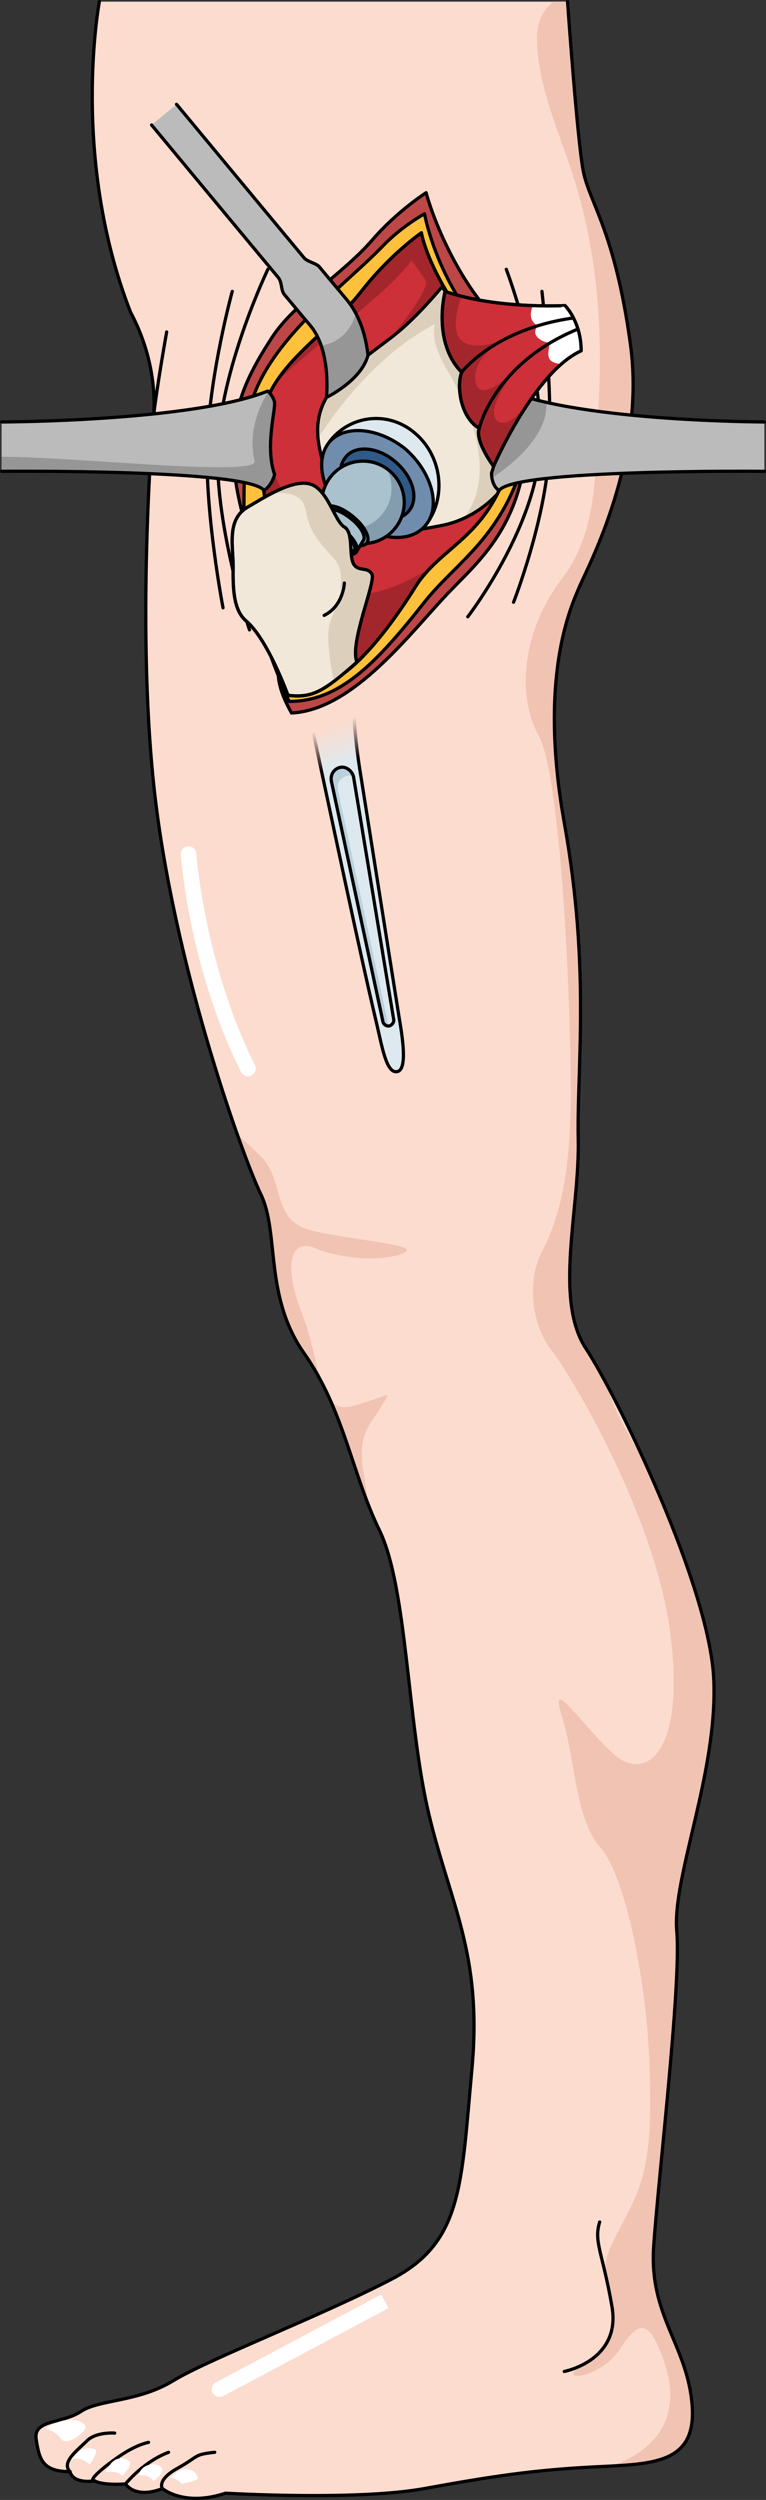 <?xml version="1.0" encoding="utf-8"?>
<!-- Generator: Adobe Illustrator 24.0.1, SVG Export Plug-In . SVG Version: 6.00 Build 0)  -->
<svg version="1.1" id="Camada_1" xmlns="http://www.w3.org/2000/svg" xmlns:xlink="http://www.w3.org/1999/xlink" x="0px" y="0px"
	 width="236.51px" height="771.48px" viewBox="0 0 236.51 771.48" enable-background="new 0 0 236.51 771.48" xml:space="preserve">
<rect x="0" y="0" width="236.51" height="771.48" fill="#333333" stroke="none"/>
<g>
	<g>
		<g>
			<path fill="#FCDCCE" d="M201.8,693.33c1.43-21.39,8.56-80.82,7.13-97.46c-1.43-16.64,12.84-49.44,11.41-77.96
				c-1.43-28.53-29.47-86.53-39.45-101.74c-9.98-15.21-1.91-42.79-2.38-64.66c-0.47-21.86,3.8-52.29-4.28-97.45
				c-8.08-45.17,1.9-66.56,4.75-73.21c2.65-6.18,20.43-39.41,15.67-74.42c-4.75-35.01-12.72-43.91-14.59-53.64
				c-1.87-9.74-4.85-52.28-4.85-52.28H30.68c0,0-9.05,47.91,9.62,95.82c9.46,17.69,6.99,33.18,6.99,33.18s-5.7,67.03,0.95,119.33
				c6.65,52.29,26.62,107.91,32.33,119.8c5.71,11.88,0.95,31.38,13.31,48.97c12.36,17.59,14.73,37.08,23.29,54.67
				c8.56,17.59,8.56,59.42,15.22,87.47c6.65,28.05,16.63,43.26,13.31,78.92c-3.32,35.65-2.85,53.24-24.71,64.65
				c-21.87,11.41-56.58,24.72-67.51,31.38c-10.93,6.66-22.82,5.7-28.53,9.51c-5.7,3.8-14.73,2.38-13.78,8.56
				c0.95,6.18,1.9,9.98,10.46,9.98c0,0,0.48,3.8,7.61,2.85c0,0,1.9,1.43,9.51,0.95c0,0,2.85,4.75,11.41,1.43
				c0,0,6.65,5.7,19.49,1.42c0,0,40.41,2.38,61.33-1.42c20.92-3.81,33.75-5.71,51.82-6.66c18.07-0.95,32.33-0.48,30.9-19.02
				C212.25,723.75,200.37,714.72,201.8,693.33z"/>
			<g>
				<path fill="#DEE9EF" d="M94.42,180.04c-0.25,0.14-0.31,0.35-0.57,0.49c-3.03,3.06-2.96,17.3,2.01,41.5
					c6.32,29.4,15.27,72.16,20.32,93.37c1.82,7.7,3.09,15.88,6.42,15.31c3.33-0.57,1.64-10.84,0.57-17.12
					c0,0-7.91-49.91-11.57-72.98c-3.83-22.84-2.92-35.99,1.69-40.78"/>
				<path fill="none" stroke="#000000" stroke-linecap="round" stroke-linejoin="round" stroke-miterlimit="10" d="M94.42,180.04
					c-0.25,0.14-0.31,0.35-0.57,0.49c-3.03,3.06-2.96,17.3,2.01,41.5c6.32,29.4,15.27,72.16,20.32,93.37
					c1.82,7.7,3.09,15.88,6.42,15.31c3.33-0.57,1.64-10.84,0.57-17.12c0,0-7.91-49.91-11.57-72.98
					c-3.83-22.84-2.92-35.99,1.69-40.78"/>
				<path fill="#BAD1DC" d="M104.34,243.8c-0.42-2.09,0.78-3.93,2.74-4.35c0.7-0.16,1.44,0,2.1,0.35c0-0.01,0-0.01,0-0.01
					c-0.4-1.88-2.36-3.38-4.11-2.98c-1.95,0.42-3.16,2.26-2.73,4.35l15.87,73.96c0.09,0.79,0.86,1.5,1.77,1.5L104.34,243.8z"/>
				<path fill="none" stroke="#000000" stroke-linecap="round" stroke-linejoin="round" stroke-miterlimit="10" d="M102.33,241.16
					c-0.42-2.09,0.78-3.93,2.73-4.35l0,0c1.75-0.4,3.71,1.1,4.11,2.98c12.34,74.55,12.34,74.55,12.34,74.55
					c0.31,1.03-0.39,1.97-1.35,2.28l0,0c-0.99,0.11-1.87-0.65-1.96-1.5L102.33,241.16L102.33,241.16L102.33,241.16z"/>
			</g>
			<path fill="none" stroke="#000000" stroke-linecap="round" stroke-linejoin="round" stroke-miterlimit="10" d="M77.03,194.38
				c0,0-11.57-34.4-9.65-58.86s15.33-52.41,15.33-52.41"/>
			<path fill="none" stroke="#000000" stroke-linecap="round" stroke-linejoin="round" stroke-miterlimit="10" d="M68.86,187.57
				c0,0-5.81-30.19-4.84-51.66c0.96-21.47,7.69-45.99,7.69-45.99"/>
			<path fill="none" stroke="#000000" stroke-linecap="round" stroke-linejoin="round" stroke-miterlimit="10" d="M156.32,83.11
				c0,0,12.23,31.96,10.31,56.42c-1.92,24.46-22.2,50.81-22.2,50.81"/>
			<path fill="none" stroke="#000000" stroke-linecap="round" stroke-linejoin="round" stroke-miterlimit="10" d="M167.33,89.92
				c0,0,3.22,27.36,2.26,48.82c-0.96,21.47-11.03,47.12-11.03,47.12"/>
			<path fill="#F1C3B3" d="M220.33,517.89c-0.03-0.67-0.09-1.34-0.14-2.01c-0.42-4.78-1.5-10.27-3.05-16.19
				c-0.12-0.47-0.25-0.93-0.37-1.4c-0.05-0.19-0.1-0.37-0.15-0.56c-0.39-1.41-0.8-2.81-1.22-4.21c-3.3-10.98-7.9-22.95-12.77-34.25
				c-0.54-1.26-1.09-2.51-1.64-3.76c-0.04-0.09-0.08-0.17-0.11-0.26c-3.23-7.27-11.16-18.4-13.46-27.79
				c-2.56-4.79-4.82-8.68-6.54-11.3c-9.98-15.21-1.91-42.79-2.38-64.66c-0.47-21.86,3.8-52.29-4.28-97.45
				c-8.08-45.17,1.9-66.56,4.75-73.21c2.65-6.18,20.43-39.41,15.67-74.42c-4.75-35.01-12.72-43.91-14.59-53.64
				c-1.87-9.74-4.85-52.28-4.85-52.28h-4.37c-1.64,1.39-3.01,3.06-3.87,5.04c-1.24,2.87-1.3,6.1-1.08,9.22
				c0.95,13.45,6.69,26.01,10.86,38.83c7.39,22.72,9.42,46.69,8.12,70.44c-1.14,20.9,0.11,39.53-11.45,54.68
				c-11.57,15.15-14.32,35.01-7.14,48.16c7.18,13.16,9.97,84.93,9.97,109.66c0,24.72-3.19,38.68-8.77,49.45
				c-5.58,10.77-2.39,24.32,2.79,30.7c5.19,6.38,31.9,50.24,36.69,87.33c4.79,37.08-7.58,45.46-16.75,37.88
				c-9.17-7.57-21.14-26.32-16.75-12.36c4.38,13.96,3.99,31.5,11.96,40.68c7.97,9.17,14.35,42.27,15.15,67.39
				c0.8,25.12-0.79,33.89-6.78,45.46c-5.98,11.57-8.77,15.15-5.58,24.32c3.19,9.17-0.8,17.55-8.77,22.73
				c-7.98,5.19,5.98,3.99,11.96-5.18c5.98-9.17,9.17-9.57,13.95,4.78c3.9,11.7,1.71,24.73-16.52,31.3c3.73-0.2,7.2-0.44,10.31-0.93
				c0.06-0.01,0.11-0.02,0.17-0.03c0.3-0.05,0.6-0.1,0.89-0.16c0.1-0.02,0.19-0.03,0.29-0.05c0.26-0.05,0.51-0.1,0.76-0.16
				c0.15-0.03,0.29-0.06,0.44-0.1c0.26-0.06,0.52-0.12,0.77-0.19c0.05-0.01,0.09-0.02,0.14-0.03c0.08-0.02,0.17-0.04,0.25-0.07
				c0.24-0.07,0.48-0.13,0.71-0.2c0.11-0.03,0.21-0.07,0.31-0.1c0,0,0.01,0,0.01,0c0.25-0.08,0.49-0.16,0.73-0.24
				c0.05-0.02,0.1-0.04,0.14-0.05c0.03-0.01,0.06-0.02,0.09-0.04c0.4-0.15,0.79-0.3,1.17-0.47c0.39-0.17,0.74-0.35,1.08-0.53
				c0.11-0.06,0.22-0.11,0.32-0.17c0.17-0.1,0.33-0.2,0.5-0.3c0.03-0.02,0.06-0.04,0.1-0.06c0.09-0.06,0.18-0.11,0.27-0.17
				c0.16-0.11,0.31-0.22,0.47-0.33c0.06-0.04,0.12-0.09,0.18-0.14c0.06-0.04,0.11-0.08,0.17-0.13c0.14-0.11,0.28-0.23,0.42-0.35
				c0.11-0.1,0.23-0.2,0.33-0.3c0.13-0.12,0.25-0.24,0.38-0.37c0.12-0.12,0.23-0.25,0.34-0.37c0.11-0.12,0.21-0.24,0.31-0.37
				c0.11-0.13,0.21-0.27,0.31-0.41c0.09-0.13,0.19-0.25,0.28-0.38c0.03-0.04,0.05-0.09,0.08-0.14c0.02-0.04,0.05-0.08,0.07-0.12
				c0.06-0.09,0.11-0.18,0.16-0.27c0.07-0.12,0.15-0.23,0.22-0.36c0.09-0.16,0.17-0.33,0.25-0.5c0.06-0.13,0.13-0.25,0.18-0.38
				c0.01-0.02,0.02-0.03,0.02-0.05c0.06-0.13,0.1-0.27,0.16-0.4c0.06-0.14,0.11-0.28,0.16-0.43c0.03-0.07,0.05-0.14,0.08-0.21
				c0.05-0.15,0.09-0.3,0.14-0.45c0.07-0.22,0.13-0.44,0.19-0.66c0.04-0.16,0.08-0.33,0.12-0.49c0.03-0.14,0.06-0.28,0.09-0.43
				c0.02-0.09,0.04-0.18,0.05-0.28c0.03-0.18,0.06-0.36,0.09-0.54c0-0.02,0.01-0.05,0.01-0.07c0.03-0.23,0.07-0.46,0.09-0.7
				c0.02-0.18,0.04-0.35,0.05-0.54c0-0.02,0-0.04,0-0.06c0.01-0.13,0.02-0.26,0.02-0.39c0.01-0.11,0.01-0.22,0.02-0.33
				c0-0.03,0-0.07,0.01-0.1c0.01-0.18,0.02-0.35,0.02-0.54c0-0.06,0-0.13,0-0.19c0-0.28,0-0.56,0-0.85c0-0.15,0-0.3,0-0.46
				c-0.01-0.52-0.04-1.05-0.08-1.6c-1.43-18.54-13.31-27.58-11.88-48.97c0.51-7.66,1.75-20.18,3.07-33.88
				c0.01-0.12,0.02-0.23,0.03-0.35c0.1-1.08,0.21-2.17,0.31-3.27c0.01-0.11,0.02-0.22,0.03-0.33c0.23-2.37,0.45-4.77,0.68-7.17
				c0.06-0.61,0.11-1.23,0.17-1.84c1.93-20.87,3.59-41.79,2.83-50.63c-1.43-16.64,12.84-49.44,11.41-77.96
				C220.33,517.9,220.33,517.9,220.33,517.89z"/>
			<g>
				<path fill="#F1C3B3" d="M124.41,386.77c-6.78,2.79-19.54,1.6-27.12-1.6c-7.57-3.19-9.97,5.19-3.99,20.34
					c2.91,7.38,4.03,15.03,5.75,20.58c-1.52-2.87-3.21-5.71-5.17-8.5c-12.36-17.59-7.61-37.08-13.31-48.97
					c-1.55-3.23-4.16-9.7-7.26-18.44c1.63,1.29,3.97,3.42,7.23,6.68c7.45,7.45,3.19,19.54,15.15,22.73
					C107.66,382.78,131.18,383.98,124.41,386.77z"/>
				<path fill="#F1C3B3" d="M113.65,464.13c-4.09-10.49-6.95-21.42-11.69-32.06c1.65,1.91,3.89,2.69,7.28,1.75
					c11.57-3.19,11.96-5.58,8.37,0.4c-3.59,5.98-7.58,8.37-5.18,21.53C113.02,458.94,113.41,461.73,113.65,464.13z"/>
			</g>
			<path fill="none" stroke="#000000" stroke-linecap="round" stroke-linejoin="round" stroke-miterlimit="10" d="M174.22,731.83
				c0,0,17.59-3.33,14.74-19.97c-2.86-16.64-5.71-19.97-3.81-26.15"/>
			<path fill="none" stroke="#000000" stroke-linecap="round" stroke-linejoin="round" stroke-miterlimit="10" d="M21.62,762.73
				c-2.85-2.85,2.38-6.65,5.23-9.5c2.85-2.85,8.56-2.38,8.56-2.38"/>
			<path fill="none" stroke="#000000" stroke-linecap="round" stroke-linejoin="round" stroke-miterlimit="10" d="M29.22,765.59
				c-2.89,0.12,5.23-6.21,9.51-8.81c4.28-2.6,7.13-3.07,7.13-3.07"/>
			<path fill="none" stroke="#000000" stroke-linecap="round" stroke-linejoin="round" stroke-miterlimit="10" d="M38.73,766.54
				c2.86-3.33,7.61-7.63,13.31-9.76"/>
			<path fill="none" stroke="#000000" stroke-linecap="round" stroke-linejoin="round" stroke-miterlimit="10" d="M50.14,767.97
				c0,0-1.9-2.63,4.75-6.31c6.66-3.68,4.75-4.19,11.41-4.89"/>
			<g>
				<path fill="#FFFFFF" d="M76.56,332.14c0.36,0,0.72-0.08,1.06-0.26c1.18-0.59,1.66-2.02,1.07-3.21
					c-15.54-31.08-18.07-64.96-18.09-65.29c-0.09-1.32-1.23-2.29-2.55-2.22c-1.32,0.09-2.31,1.24-2.22,2.55
					c0.1,1.42,2.61,35.14,18.59,67.1C74.84,331.66,75.68,332.14,76.56,332.14z"/>
				<path fill="#FFFFFF" d="M67.79,739.67c0.37,0,0.76-0.09,1.11-0.27c15.15-7.98,51.05-27.12,51.05-27.12l-2.25-4.22
					c0,0-35.88,19.14-51.03,27.11c-1.17,0.61-1.62,2.06-1.01,3.23C66.1,739.21,66.93,739.67,67.79,739.67z"/>
			</g>
			<path fill="none" stroke="#000000" stroke-linecap="round" stroke-linejoin="round" stroke-miterlimit="10" d="M47.29,129.5
				c1.08-9.92,4.17-27.06,4.17-27.06"/>
			<path fill="none" stroke="#000000" stroke-linecap="round" stroke-linejoin="round" stroke-miterlimit="10" d="M30.68,0.5
				c0,0-9.05,47.91,9.62,95.82c9.46,17.69,6.99,33.18,6.99,33.18s-5.7,67.03,0.95,119.33c6.65,52.29,26.62,107.91,32.33,119.8
				c5.71,11.88,0.95,31.38,13.31,48.97c12.36,17.59,14.73,37.08,23.29,54.67c8.56,17.59,8.56,59.42,15.22,87.47
				c6.65,28.05,16.63,43.26,13.31,78.92c-3.32,35.65-2.85,53.24-24.71,64.65c-21.87,11.41-56.58,24.72-67.51,31.38
				c-10.93,6.66-22.82,5.7-28.53,9.51c-5.7,3.8-14.73,2.38-13.78,8.56c0.95,6.18,1.9,9.98,10.46,9.98c0,0,0.48,3.8,7.61,2.85
				c0,0,1.9,1.43,9.51,0.95c0,0,2.85,4.75,11.41,1.43c0,0,6.65,5.7,19.49,1.42c0,0,40.41,2.38,61.33-1.42
				c20.92-3.81,33.75-5.71,51.82-6.66c18.07-0.95,32.33-0.48,30.9-19.02c-1.43-18.54-13.31-27.58-11.88-48.97
				c1.43-21.39,8.56-80.82,7.13-97.46c-1.43-16.64,12.84-49.44,11.41-77.96c-1.43-28.53-29.47-86.53-39.45-101.74
				c-9.98-15.21-1.91-42.79-2.38-64.66c-0.47-21.86,3.8-52.29-4.28-97.45c-8.08-45.17,1.9-66.56,4.75-73.21
				c2.65-6.18,20.43-39.41,15.67-74.42c-4.75-35.01-12.72-43.91-14.59-53.64c-1.87-9.74-4.85-52.28-4.85-52.28"/>
		</g>
		<linearGradient id="SVGID_1_" gradientUnits="userSpaceOnUse" x1="93.02" y1="204.764" x2="104.33" y2="236.294">
			<stop  offset="0.631" style="stop-color:#FCDCCE"/>
			<stop  offset="1" style="stop-color:#FCDCCE;stop-opacity:0"/>
		</linearGradient>
		<path fill="url(#SVGID_1_)" d="M78.02,216.44c0,0,20.99,2.84,36.96-9.89c14.94,39.71,28.3,110.99,28.3,110.99l-26.38,6.51
			L93.38,265.3L78.02,216.44z"/>
		<g>
			<path fill="#FFFFFF" d="M52.51,764.6c0,0,1.93-0.12,3.57,1.93c0,0,5.19-0.86,5.05-1.93C60.99,763.53,58.08,759.26,52.51,764.6z"
				/>
			<path fill="#FFFFFF" d="M42.66,763.94c0,0,3.19-0.71,4.69,1.71c0,0,3.96-2.77,2.46-4.27C48.31,759.89,43.9,759.96,42.66,763.94z"
				/>
			<path fill="#FFFFFF" d="M32.61,762.96c0,0,3.41-0.73,5.18,1.05c0,0,3.41-3.68,2.18-4.5S35.2,757,32.61,762.96z"/>
			<path fill="#FFFFFF" d="M21.87,759.15c0,0,2.05-1.64,5.87,1.36c0,0,3.15-4.37,1.44-4.77C27.46,755.34,24.82,754.98,21.87,759.15z
				"/>
			<path fill="#FFFFFF" d="M14.02,749.49c2.86,0.82,3.41,1.5,5.05,3.34c1.64,1.84,6.76-1.7,7.31-3.62
				C26.91,747.31,20.78,744.72,14.02,749.49"/>
		</g>
	</g>
	<path fill="#BD4746" stroke="#000000" stroke-linecap="round" stroke-linejoin="round" stroke-miterlimit="10" d="M131.57,59.47
		c0,0-8.82,5.58-16.49,14.44c-9.54,11.01-24.05,19.42-31.02,30.11c-12.57,19.28-18.58,35.07-1.7,76.59
		c9.72,23.91-2.05,22,7.65,39.42c17.99-0.87,34.62-22.09,46.71-35.26c10.6-11.55,26.17-22.24,26.17-55.06
		c0-29.38-9.41-24.73-22.65-49.26C133.91,68.74,131.57,59.47,131.57,59.47z"/>
	<path fill="#FFC13B" stroke="#000000" stroke-linecap="round" stroke-linejoin="round" stroke-miterlimit="10" d="M131.08,65.97
		c0,0,2.43,14.29,12.57,29.23s23.43,26.26,18.68,44.61c-6.7,25.88-21.37,33.44-31.32,46.06c-15.07,19.12-26.3,30.59-41.76,30.59
		c-14.68-33.87-14.78-48.3-13.31-82.99c1.04-24.6,28.51-43.24,42.4-57.69C124.04,69.85,131.08,65.97,131.08,65.97z"/>
	<path fill="#CD3038" stroke="#000000" stroke-linecap="round" stroke-linejoin="round" stroke-miterlimit="10" d="M130.11,71.84
		c0,0,1.39,9.04,11.1,23.36c9.71,14.32,21.05,26.26,16.79,44.61c-6.02,25.88-21.48,28.07-29.73,41.27
		c-12.49,19.99-22.27,27.98-26.71,29.19c-7.75-35.23-21.18-35.11-21.18-76.8c0-19.29,19.9-29.08,31.18-43.55
		C120.58,78.35,130.11,71.84,130.11,71.84z"/>
	<path opacity="0.2" d="M106.09,181.58c-9.86-7.71-25.67-44.85-25.68-44.86c0.69,38.45,13.61,39.26,21.15,73.55
		c4.44-1.22,14.22-9.21,26.71-29.19c1.3-2.09,2.79-3.9,4.39-5.57C123.62,180.76,111.77,186.03,106.09,181.58z"/>
	<path opacity="0.2" d="M139.59,116.91l8.47-11.96c-2.23-3.2-4.58-6.41-6.85-9.75c-9.71-14.32-11.1-23.36-11.1-23.36
		s-9.53,6.51-18.55,18.08c-8.02,10.29-20.4,18.22-26.88,28.88c5.65-6.36,20.81-17.81,31.69-27.35c6.84-6,9.86-9.94,10.75-11.03
		c0,0,3.46,4.69,4.24,6.04c1.77,3.07-11.01,18.06-11.01,18.06L139.59,116.91z"/>
	<path fill="none" stroke="#000000" stroke-linecap="round" stroke-linejoin="round" stroke-miterlimit="10" d="M130.11,71.84
		c0,0,1.39,9.04,11.1,23.36c9.71,14.32,21.05,26.26,16.79,44.61c-6.02,25.88-21.48,28.07-29.73,41.27
		c-12.49,19.99-22.27,27.98-26.71,29.19c-7.75-35.23-21.18-35.11-21.18-76.8c0-19.29,19.9-29.08,31.18-43.55
		C120.58,78.35,130.11,71.84,130.11,71.84z"/>
	<path fill="#F2E8D9" d="M136.51,88.48c-4.95,5.89-10.63,11.89-16.16,16.04c-14.74,11.08-24.68,18.14-21.77,33.38
		c5.91,30.87,25.12,26.69,37.74,24.27c6.34-1.22,12.41-4.57,17.18-9.65c1.77-3.51,3.31-7.65,4.49-12.71
		c4.27-18.35-6.15-30.96-16.79-44.61C139.58,93.11,138.01,90.83,136.51,88.48z"/>
	<path fill="#DCD0BD" d="M143.45,159.83c3.68-1.72,7.12-4.19,10.06-7.31c1.77-3.51,3.31-7.65,4.49-12.71
		c4.27-18.35-6.15-30.96-16.79-44.61c-1.63-2.09-3.2-4.37-4.7-6.72c-4.95,5.89-10.63,11.89-16.16,16.04
		c-13.88,10.43-23.5,17.3-22.15,30.79c1.45-2.35,15.58-24.77,36.04-35.26c-1.49,6.36,3.69,13.71,5.34,16.87s14.78,25.76,4.84,41.27
		C144.06,158.75,143.74,159.3,143.45,159.83z"/>
	<path fill="none" stroke="#000000" stroke-linecap="round" stroke-linejoin="round" stroke-miterlimit="10" d="M136.51,88.48
		c-4.95,5.89-10.63,11.89-16.16,16.04c-14.74,11.08-24.68,18.14-21.77,33.38c5.91,30.87,25.12,26.69,37.74,24.27
		c6.34-1.22,12.41-4.57,17.18-9.65c1.77-3.51,3.31-7.65,4.49-12.71c4.27-18.35-6.15-30.96-16.79-44.61
		C139.58,93.11,138.01,90.83,136.51,88.48z"/>
	<path fill="#BBBBBB" d="M236.01,130.22c0,0-55.66-0.11-79.01-9.54c0,0-2.68,1.29-3.19,3.33c-0.51,2.04,1.02,13.27-2.04,21.95
		c0,0-0.19,3.73,2.33,5.44c4.31-6.71,81.91-5.95,81.91-5.95"/>
	<path opacity="0.2" d="M153.81,124c-0.51,2.04,1.02,13.27-2.04,21.95c0,0-0.03,0.66,0.11,1.54c0,0,17.84-10.9,16.76-23.35
		c0,0,0,0,0,0c-4.36-0.99-8.33-2.14-11.64-3.48C157,120.67,154.32,121.96,153.81,124z"/>
	<path fill="none" stroke="#000000" stroke-linecap="round" stroke-linejoin="round" stroke-miterlimit="10" d="M236.01,130.22
		c0,0-55.66-0.11-79.01-9.54c0,0-2.68,1.29-3.19,3.33c-0.51,2.04,1.02,13.27-2.04,21.95c0,0-0.19,3.73,2.33,5.44
		c4.31-6.71,81.91-5.95,81.91-5.95"/>
	<path fill="#BBBBBB" d="M0.5,130.22c0,0,58.83-0.11,82.18-9.54c0,0,1.55,1.29,2.06,3.33c0.51,2.04-3.01,13.74,0.05,22.42
		c0,0-0.74,3.26-3.27,4.97c-4.31-6.71-81.03-5.95-81.03-5.95"/>
	<path opacity="0.2" d="M84.74,124c-0.34-1.38-1.16-2.4-1.65-2.93l-0.37,0.11c0,0-6.77,9.47-4.13,21.12
		c1.13,4.96-55.89-1.4-78.09-1.33v4.47c0,0,76.72-0.77,81.03,5.95c2.52-1.71,3.27-4.97,3.27-4.97
		C81.73,137.75,85.25,126.04,84.74,124z"/>
	<path fill="none" stroke="#000000" stroke-linecap="round" stroke-linejoin="round" stroke-miterlimit="10" d="M0.5,130.22
		c0,0,58.83-0.11,82.18-9.54c0,0,1.55,1.29,2.06,3.33c0.51,2.04-3.01,13.74,0.05,22.42c0,0-0.74,3.26-3.27,4.97
		c-4.31-6.71-81.03-5.95-81.03-5.95"/>
	<g>
		<g>
			<path fill-rule="evenodd" clip-rule="evenodd" fill="#DEE9EF" stroke="#000000" stroke-miterlimit="10" d="M128.04,133.6
				c-8.26-7.05-20.26-5.47-26.44,2.89c3.08-3.28,11.82-0.85,19.95,5.8c7.94,6.71,12.51,15.04,10.34,19.14
				C138,152.87,136.23,140.45,128.04,133.6L128.04,133.6z"/>
		</g>
		<path fill="#718DAD" stroke="#000000" stroke-miterlimit="10" d="M101.44,136.73c4.53-5.73,15.09-5,23.56,1.68
			c8.24,7.08,11.18,17.66,6.64,23.4c-4.51,5.99-15.07,5.26-23.56-1.68C99.86,153.3,96.92,142.72,101.44,136.73L101.44,136.73z"/>
		<path fill-rule="evenodd" clip-rule="evenodd" fill="#315988" stroke="#000000" stroke-miterlimit="10" d="M106.6,141.25
			c2.84-3.99,9.92-3.43,15.22,1.04c5.59,4.58,7.62,11.42,4.5,15.3c-2.86,3.73-9.92,3.43-15.25-1.29
			C105.51,151.96,103.48,145.13,106.6,141.25L106.6,141.25z"/>
	</g>
	<g>
		<circle fill="#AAC2CE" cx="112.08" cy="155.03" r="12.73"/>
		<path fill="#849DAE" d="M119.34,144.59c1.05,1.93,1.62,4.15,1.53,6.5c-0.25,7.03-6.15,12.52-13.17,12.27
			c-2.54-0.09-4.87-0.92-6.81-2.28c2.08,3.84,6.06,6.51,10.74,6.67c7.03,0.25,12.93-5.25,13.17-12.27
			C124.96,151,122.77,146.98,119.34,144.59z"/>
		
			<circle fill="none" stroke="#000000" stroke-linecap="round" stroke-linejoin="round" stroke-miterlimit="10" cx="112.08" cy="155.03" r="12.73"/>
		<path fill-rule="evenodd" clip-rule="evenodd" fill="#718DAD" d="M99.86,157.08c1.21-1.84,5.11-0.96,8.83,2.08
			c3.7,2.83,5.7,6.69,4.67,8.3c-1.21,1.84-5.13,0.75-8.83-2.08C100.83,162.55,98.82,158.69,99.86,157.08L99.86,157.08z"/>
		<path fill="none" stroke="#000000" stroke-linecap="round" stroke-linejoin="round" stroke-miterlimit="10" d="M99.86,157.08
			c1.21-1.84,5.11-0.96,8.83,2.08c3.7,2.83,5.7,6.69,4.67,8.3c-1.21,1.84-5.13,0.75-8.83-2.08
			C100.83,162.55,98.82,158.69,99.86,157.08L99.86,157.08z"/>
		<path fill-rule="evenodd" clip-rule="evenodd" fill="#AAC2CE" d="M98.93,161.56c0.87-1.16,4.21-0.43,7.26,2.04
			c3.05,2.47,4.74,5.29,3.88,6.67c2.21-3.66,2.21-3.66,2.21-3.66c0.66-1.35-1.05-4.39-4.08-6.65c-3.05-2.47-6.34-3.42-7.21-2.25
			L98.93,161.56L98.93,161.56L98.93,161.56z"/>
		<path fill-rule="evenodd" clip-rule="evenodd" fill="#718DAD" d="M98.64,161.88c0.98-1.55,4.24-0.88,7.39,1.6
			c3.13,2.3,4.85,5.48,4.02,6.84c-0.98,1.55-4.26,0.7-7.39-1.6C99.54,166.42,97.81,163.23,98.64,161.88L98.64,161.88z"/>
		
			<path fill-rule="evenodd" clip-rule="evenodd" fill="none" stroke="#000000" stroke-linecap="round" stroke-linejoin="round" stroke-miterlimit="10" d="
			M98.64,161.88c0.98-1.55,4.24-0.88,7.39,1.6c3.13,2.3,4.85,5.48,4.02,6.84c-0.98,1.55-4.26,0.7-7.39-1.6
			C99.54,166.42,97.81,163.23,98.64,161.88L98.64,161.88z"/>
		<path fill="none" stroke="#000000" stroke-linecap="round" stroke-linejoin="round" stroke-miterlimit="10" d="M98.93,161.56
			c0.87-1.16,4.21-0.43,7.26,2.04c3.05,2.47,4.74,5.29,3.88,6.67c2.21-3.66,2.21-3.66,2.21-3.66c0.66-1.35-1.05-4.39-4.08-6.65
			c-3.05-2.47-6.34-3.42-7.21-2.25L98.93,161.56L98.93,161.56L98.93,161.56z"/>
		<g>
			<path fill="#AAC2CE" d="M86.71,179.13c0.51-0.28,2.71,1.2,7.89-6.77c3.46-5.24,4.77-10.05,4.94-10.28l0,0
				c0.71-0.92,3.41,0.07,6.03,2.13c2.62,2.06,4.66,4.4,3.78,5.55c-2.21,3.84-4.39,13.77-3.76,19.06c0.7,5.09,0.39,10.08,0.39,10.08
				s-9.13-4.19-14.78-10.83C86.9,182.51,86.58,179.53,86.71,179.13"/>
			<path fill="none" stroke="#000000" stroke-linecap="round" stroke-linejoin="round" stroke-miterlimit="10" d="M86.71,179.13
				c0.51-0.28,2.71,1.2,7.89-6.77c3.46-5.24,4.77-10.05,4.94-10.28l0,0c0.71-0.92,3.41,0.07,6.03,2.13c2.62,2.06,4.66,4.4,3.78,5.55
				c-2.21,3.84-4.39,13.77-3.76,19.06c0.7,5.09,0.39,10.08,0.39,10.08s-9.13-4.19-14.78-10.83
				C86.9,182.51,86.58,179.53,86.71,179.13"/>
		</g>
	</g>
	<path fill="#BBBBBB" d="M54.51,32.18c0.32,0.38,24.1,29.05,39.37,47.39c1.02,1.23,3.77,1.65,4.71,2.77
		c3.73,4.48,6.7,8.04,8.31,9.95c4.31,5.11,6.08,11.64,6.72,17.32c-2,7.84-12.83,13.04-12.83,13.04c0.02-0.13,1.54-14.44-4.99-22.19
		c-1.57-1.86-4.42-5.27-8-9.57c-1.12-1.35-0.64-3.75-1.89-5.25c-15.29-18.37-38.78-46.69-39.1-47.07"/>
	<path opacity="0.2" d="M109.89,96.77c-0.3,0.91-0.64,1.8-1.05,2.67c-1.92,4.03-5.37,6.59-9.67,7.21c2.55,7.44,1.65,15.9,1.64,16.01
		c0,0,10.83-5.2,12.83-13.04C113.16,105.49,112.09,100.92,109.89,96.77z"/>
	<path fill="none" stroke="#000000" stroke-linecap="round" stroke-linejoin="round" stroke-miterlimit="10" d="M54.51,32.18
		c0.32,0.38,24.1,29.05,39.37,47.39c1.02,1.23,3.77,1.65,4.71,2.77c3.73,4.48,6.7,8.04,8.31,9.95c4.31,5.11,6.08,11.64,6.72,17.32
		c-2,7.84-12.83,13.04-12.83,13.04c0.02-0.13,1.54-14.44-4.99-22.19c-1.57-1.86-4.42-5.27-8-9.57c-1.12-1.35-0.64-3.75-1.89-5.25
		c-15.29-18.37-38.78-46.69-39.1-47.07"/>
	<path fill="#CD3038" stroke="#000000" stroke-linecap="round" stroke-linejoin="round" stroke-miterlimit="10" d="M137.43,89.92
		c0,0-4.12,15.5,5.1,24.96c-1.66,4.49-0.24,14.1,5.44,17.27c-1.42,4.02,4.42,11.76,4.42,11.76s12.51-29.08,27.04-35.65
		c0-8.99-4.97-13.96-4.97-13.96S153.38,95.47,137.43,89.92z"/>
	<g opacity="0.2">
		<path d="M157.07,104.06c0.11-0.05,0.18-0.09,0.18-0.09S157.19,104.01,157.07,104.06z"/>
		<path d="M166.83,119.3c0,0-0.01,0.01-0.01,0.01C166.82,119.31,166.83,119.31,166.83,119.3L166.83,119.3z"/>
		<path d="M153.56,129.91c-4.36-3.67,6.23-16.46,6.23-16.46s-11.52,12.16-12.96,4.3c-1.37-7.49,8.76-12.93,10.24-13.68
			c-1.22,0.6-8.85,4.18-13.66,1.69c-5.45-2.82-0.88-14.32-0.88-14.32l0,0c-1.74-0.44-3.45-0.94-5.1-1.52c0,0-4.12,15.5,5.1,24.96
			c-1.66,4.49-0.24,14.1,5.44,17.27c-1.42,4.02,4.42,11.76,4.42,11.76s4.2-9.75,10.55-19.23C159.99,128.28,156.04,132,153.56,129.91
			z"/>
	</g>
	<path fill="#FFFFFF" d="M164.61,94.31L164.61,94.31c0,0-2.34,4.18,1.43,6.22c-2.09,2.61,0.28,4.75,3.72,5.33
		c-0.71,3.89-1.24,5.92,3.51,6.51c0,0,0.01,0,0.01,0c1.99-1.74,4.05-3.17,6.15-4.12c0-8.99-4.97-13.96-4.97-13.96
		S170.46,94.52,164.61,94.31z"/>
	<path fill="none" stroke="#000000" stroke-linecap="round" stroke-linejoin="round" stroke-miterlimit="10" d="M137.43,89.92
		c0,0-4.12,15.5,5.1,24.96c-1.66,4.49-0.24,14.1,5.44,17.27c-1.42,4.02,4.42,11.76,4.42,11.76s12.51-29.08,27.04-35.65
		c0-8.99-4.97-13.96-4.97-13.96S153.38,95.47,137.43,89.92z"/>
	<path fill="none" stroke="#000000" stroke-linecap="round" stroke-linejoin="round" stroke-miterlimit="10" d="M142.53,114.88
		c0,0,10.01-13.33,34.52-16.76"/>
	<path fill="none" stroke="#000000" stroke-linecap="round" stroke-linejoin="round" stroke-miterlimit="10" d="M147.97,132.15
		c0,0,4.57-20,30.47-30.6"/>
	<g>
		<path fill="#F2E8D9" stroke="#000000" stroke-linecap="round" stroke-linejoin="round" stroke-miterlimit="10" d="M88.91,214.57
			c0,0-6.22-17.27-12.91-22.94c-3.84-3.26-4.1-9.69-4.01-16.29c0.1-6.59-2.2-14.96,4.44-18.82c4.95-2.88,13.86-8.72,19.33-7.13
			c5.47,1.59,7.54,11.5,10.56,13.25c3.02,1.75,1.16,9.22,3.05,11.71c1.6,2.11,4.11,0.5,5.44,2.83c1.34,2.33-7.02,21.22-4.61,27.13
			C100.12,213.25,96.52,215.5,88.91,214.57z"/>
		<path fill="#DCD0BD" d="M114.81,177.18c-1.34-2.33-3.85-0.72-5.44-2.83c-1.89-2.49-0.03-9.97-3.05-11.71
			c-3.02-1.75-5.09-11.66-10.56-13.25c-3.21-0.94-7.61,0.7-11.7,2.78c8.01-0.37,9.85,1.78,10.66,6.73
			c0.83,5.11,4.05,8.73,8.49,13.62s0.62,14.27-1.25,19.41c-1.66,4.54,0.59,15.78,1.13,18.33c2.02-1.53,4.31-3.48,7.11-5.96
			C107.79,198.41,116.14,179.51,114.81,177.18z"/>
		<path fill="none" stroke="#000000" stroke-linecap="round" stroke-linejoin="round" stroke-miterlimit="10" d="M88.91,214.57
			c0,0-6.22-17.27-12.91-22.94c-3.84-3.26-4.1-9.69-4.01-16.29c0.1-6.59-2.2-14.96,4.44-18.82c4.95-2.88,13.86-8.72,19.33-7.13
			c5.47,1.59,7.54,11.5,10.56,13.25c3.02,1.75,1.16,9.22,3.05,11.71c1.6,2.11,4.11,0.5,5.44,2.83c1.34,2.33-7.02,21.22-4.61,27.13
			C100.12,213.25,96.52,215.5,88.91,214.57z"/>
		<path fill="#F2E8D9" stroke="#000000" stroke-linecap="round" stroke-linejoin="round" stroke-miterlimit="10" d="M106.32,179.93
			c0,0-0.26,7.04-6.23,9.98"/>
	</g>
</g>
</svg>

